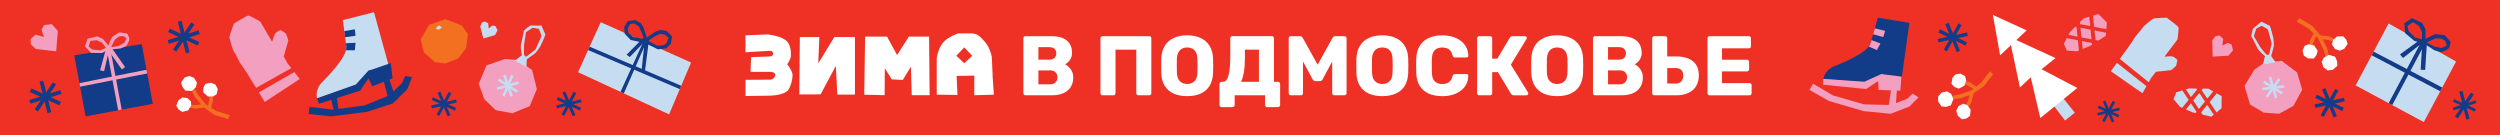 <svg width="1920" height="104" viewBox="0 0 1920 104" fill="none" xmlns="http://www.w3.org/2000/svg">
<rect x="0" y="0" width="1920" height="104" fill="#333333" stroke="none"/>
<g clip-path="url(#clip0_2138_32710)">
<path d="M1920 0H0V104H1920V0Z" fill="#EE3124"/>
<path d="M1606.59 33.045L1598.9 31.548L1599.53 37.581L1604.87 35.404L1606.71 34.225L1606.59 33.045Z" fill="#F39FC0"/>
<path d="M1608.31 20.605L1617.66 22.397L1618.12 17.373L1611.62 10.785L1607.41 12.009L1608.31 20.605Z" fill="#F39FC0"/>
<path d="M1597.82 21.331L1598.59 28.725L1606.29 30.199L1605.54 22.839L1597.82 21.331Z" fill="#F39FC0"/>
<path d="M1609.39 30.788L1611.46 31.185L1617.2 27.534L1617.41 25.141L1608.61 23.429L1609.39 30.788Z" fill="#F39FC0"/>
<path d="M1595.83 30.947L1587.27 29.291L1585.04 33.544L1587.26 38.862L1595.11 39.395L1596.63 38.772L1595.83 30.947Z" fill="#F39FC0"/>
<path d="M1600.33 14.073L1597.36 17.033L1597.52 18.53L1605.25 20.016L1604.52 12.849L1600.33 14.073Z" fill="#F39FC0"/>
<path d="M1594.78 20.741L1593.82 20.56L1589.71 24.654L1588.58 26.797L1595.54 28.135L1594.78 20.741Z" fill="#F39FC0"/>
<path d="M1686.94 85.89L1682.6 79.347L1678.77 84.041L1684.06 86.321L1686.2 86.808L1686.94 85.89Z" fill="#C6DDF1"/>
<path d="M1696.97 78.371L1702.27 86.321L1706.14 83.112L1706.25 73.835L1702.41 71.681L1696.97 78.371Z" fill="#C6DDF1"/>
<path d="M1689.06 71.397L1684.39 77.146L1688.76 83.678L1693.43 77.963L1689.06 71.397Z" fill="#C6DDF1"/>
<path d="M1690.51 86.309L1691.68 88.078L1698.31 89.598L1700.15 88.067L1695.17 80.582L1690.51 86.309Z" fill="#C6DDF1"/>
<path d="M1680.86 76.727L1676.02 69.458L1671.43 70.853L1669.24 76.171L1674.38 82.159L1675.89 82.805L1680.86 76.727Z" fill="#C6DDF1"/>
<path d="M1695.98 68.086L1691.8 68.04L1690.84 69.209L1695.23 75.775L1699.78 70.218L1695.98 68.086Z" fill="#C6DDF1"/>
<path d="M1687.35 68.8L1686.81 67.995L1681.01 67.939L1678.7 68.642L1682.65 74.538L1687.35 68.8Z" fill="#C6DDF1"/>
<path d="M1571.34 73.518L1585.97 92.547L1593.44 86.537L1579.2 68.665L1571.34 73.518Z" fill="#C6DDF1"/>
<path d="M1530.53 11.454L1536.08 42.503L1544.4 34.678L1551.31 67.201L1559.61 59.365L1566.95 90.675L1595.34 67.542L1567.88 53.163L1578.64 44.601L1548.55 30.766L1556.45 23.338L1530.53 11.454Z" fill="white"/>
<path d="M1442.18 13.597L1466.42 17.566L1459.55 66.68L1446.24 65.24L1446.42 57.086C1443.46 57.619 1433.31 63.323 1433.31 63.323L1400.37 60.635C1401.66 53.423 1408.63 50.894 1408.63 50.894C1408.63 50.894 1428.35 43.569 1434.54 36.47C1435.43 35.46 1436.11 34.451 1436.53 33.498L1442.18 13.608V13.597Z" fill="#123B88"/>
<path d="M1456.89 68.551L1455.94 80.934L1450.57 80.73L1452.34 68.857L1456.89 68.551Z" fill="#F39FC0"/>
<path d="M1392.45 64.321L1407.82 73.314L1431.56 80.14L1452.28 80.639L1464.86 75.752L1468.94 71.896L1473.46 74.776L1466.49 81.796L1452.01 87.375L1431.28 85.357L1404.63 77.555L1389.65 69.05L1392.45 64.321Z" fill="#F39FC0"/>
<path d="M1400.37 60.624L1400.02 65.035L1433.08 68.392L1442.47 62.269L1442.71 69.084L1459.45 69.662L1460.44 58.844L1446.43 57.086L1444.96 56.814L1431.79 62.756L1400.37 60.624Z" fill="#F39FC0"/>
<path d="M1436.54 33.487C1436.23 34.213 1435.76 34.961 1435.17 35.721L1441.43 38.454L1444.2 33.396L1437.31 30.777L1436.54 33.487Z" fill="#F39FC0"/>
<path d="M1438.57 26.309L1446.1 28.395L1446.4 28.237L1447.8 23.701L1439.86 21.784L1438.57 26.309Z" fill="#F39FC0"/>
<path d="M1616.85 77.226L1614.98 78.039L1621.89 94.027L1623.76 93.214L1616.85 77.226Z" fill="#123B88"/>
<path d="M1610.76 86.754L1611.24 88.737L1628.09 84.609L1627.6 82.626L1610.76 86.754Z" fill="#123B88"/>
<path d="M1614.45 92.848L1616.25 93.809L1624.41 78.429L1622.62 77.469L1614.45 92.848Z" fill="#123B88"/>
<path d="M1611.83 81.066L1610.98 82.921L1626.74 90.189L1627.59 88.334L1611.83 81.066Z" fill="#123B88"/>
<path d="M1731.44 53.377L1723.78 65.92L1727.99 80.231L1738.52 86.502L1750.32 87.375L1761.38 81.297L1768.09 68.891L1764.18 55.611L1752.36 46.755L1739.31 47.946L1731.44 53.377Z" fill="#F39FC0"/>
<path d="M1744.33 58.949L1742.44 59.507L1747.18 75.648L1749.07 75.09L1744.33 58.949Z" fill="#C6DDF1"/>
<path d="M1737.42 67.367L1737.65 69.327L1754.29 67.37L1754.06 65.41L1737.42 67.367Z" fill="#C6DDF1"/>
<path d="M1740.09 73.798L1741.7 74.932L1751.33 61.162L1749.72 60.028L1740.09 73.798Z" fill="#C6DDF1"/>
<path d="M1739.08 62.058L1738.04 63.737L1752.3 72.575L1753.33 70.896L1739.08 62.058Z" fill="#C6DDF1"/>
<path d="M1737.92 49.579L1739.58 42.764L1743.25 41.675L1747.71 47.855L1737.92 49.579Z" fill="#C6DDF1"/>
<path d="M1740.83 44.203C1740.83 44.203 1734.83 39.747 1733.49 36.594C1732.14 33.442 1728.98 27.862 1728.98 27.862C1728.98 27.862 1729.81 22.192 1730.66 21.603C1731.52 21.013 1736.74 16.636 1736.74 16.636C1736.74 16.636 1742.88 19.652 1743.22 19.856C1743.55 20.072 1745.43 26.921 1745.82 28.724C1746.22 30.527 1746.34 34.236 1746.31 35.086C1746.28 35.925 1743.86 44.419 1743.86 44.419L1742.17 44.226L1744.63 33.294C1744.63 33.294 1742.19 23.757 1741.79 22.884C1741.4 22.011 1736.8 19.777 1736.8 19.777L1732.76 22.068L1730.96 27.828C1730.96 27.828 1735.3 34.939 1735.35 35.347C1735.39 35.755 1740.28 41.584 1740.28 41.584L1743.52 43.262" fill="#C6DDF1"/>
<path d="M1530.61 57.075L1528.31 54.682L1521.62 63.459L1517.73 66.487L1512.36 62.87L1506.99 62.087L1506.49 64.491L1509.85 64.934L1515.53 68.211L1513.91 69.481L1504.84 72.633L1495.98 74.164L1496.79 76.534L1505.2 75.605L1512.66 73.019L1511.33 77.861L1507.47 85.051L1509.23 86.117L1514.1 78.474L1515.75 71.636L1523.82 66.045L1530.61 57.075Z" fill="#F37021"/>
<path d="M1506.78 91.685L1503.42 88.68L1502.42 85.04L1504.1 81.49L1507.69 79.676L1510.86 80.73L1513.45 84.189L1512.98 89.031L1510.02 91.061L1506.78 91.685Z" fill="white"/>
<path d="M1491.05 81.785L1488.45 77.896L1488.48 74.029L1491.27 71.001L1495.53 70.207L1498.5 72.124L1500.17 76.251L1498.25 80.889L1494.59 82.08L1491.05 81.785Z" fill="white"/>
<path d="M1498.71 64.367L1499.38 59.899L1501.86 57.064L1505.74 56.531L1509.22 58.561L1510.07 61.804L1508.61 65.875L1504.32 68.12L1501 66.76L1498.71 64.367Z" fill="white"/>
<path d="M1766 14.016L1763.9 16.59L1773.36 22.249L1776.8 25.765L1773.85 31.559L1773.7 37.014L1776.13 37.218L1776.18 33.816L1778.76 27.76L1780.21 29.246L1784.38 37.921L1786.93 46.574L1789.17 45.485L1787.28 37.207L1783.84 30.062L1788.79 30.834L1796.35 33.85L1797.2 31.968L1789.07 27.998L1782.13 27.159L1775.66 19.754L1766 14.016Z" fill="#F37021"/>
<path d="M1802.99 33.759L1800.41 37.468L1796.93 38.885L1793.23 37.626L1791.01 34.258L1791.69 30.97L1794.8 27.976L1799.64 27.885L1802 30.596L1802.99 33.759Z" fill="white"/>
<path d="M1795.04 50.622L1791.49 53.661L1787.66 54.07L1784.34 51.643L1783.07 47.492L1784.61 44.306L1788.5 42.163L1793.32 43.535L1794.91 47.05L1795.04 50.622Z" fill="white"/>
<path d="M1776.91 44.997L1772.42 44.85L1769.34 42.695L1768.36 38.896L1769.96 35.188L1773.06 33.963L1777.26 34.939L1779.98 38.964L1779.01 42.423L1776.91 44.997Z" fill="white"/>
<path d="M1699.31 43.478L1699 31.026L1701.48 27.715L1704.57 27.273L1707.41 29.791L1706.8 34.984L1710.82 32.977L1713.81 34.077L1714.98 38.636L1711.46 42.764L1699.31 43.478Z" fill="#F39FC0"/>
<path d="M1785.89 67.679L1783.38 68.714L1792.16 90.162L1794.67 89.127L1785.89 67.679Z" fill="#123B88"/>
<path d="M1777.6 80.185L1778.19 82.841L1800.72 77.786L1800.13 75.13L1777.6 80.185Z" fill="#123B88"/>
<path d="M1782.22 88.509L1784.58 89.836L1795.84 69.591L1793.48 68.264L1782.22 88.509Z" fill="#123B88"/>
<path d="M1779.22 72.729L1778.05 75.18L1798.83 85.266L1800.01 82.815L1779.22 72.729Z" fill="#123B88"/>
<path d="M1496.52 17.525L1494.01 18.56L1502.79 40.008L1505.3 38.974L1496.52 17.525Z" fill="#123B88"/>
<path d="M1488.18 29.93L1488.77 32.586L1511.3 27.532L1510.71 24.875L1488.18 29.93Z" fill="#123B88"/>
<path d="M1492.85 38.172L1495.22 39.499L1506.48 19.254L1504.11 17.927L1492.85 38.172Z" fill="#123B88"/>
<path d="M1489.89 22.496L1488.71 24.947L1509.5 35.033L1510.67 32.582L1489.89 22.496Z" fill="#123B88"/>
<path d="M1884.73 76.146L1883.85 78.121L1900.59 85.686L1901.47 83.71L1884.73 76.146Z" fill="#123B88"/>
<path d="M1885.4 89.493L1887.54 90.944L1899.85 72.586L1897.71 71.135L1885.4 89.493Z" fill="#123B88"/>
<path d="M1894.14 91.88L1896.65 91.242L1891.23 69.786L1888.72 70.425L1894.14 91.88Z" fill="#123B88"/>
<path d="M1883.72 82.674L1884.38 84.738L1901.87 79.147L1901.21 77.083L1883.72 82.674Z" fill="#123B88"/>
<path d="M1625.81 48.286C1623.13 51.949 1621.09 54.682 1621.09 54.682L1645.39 71.59L1648.47 66.181L1625.81 48.275V48.286Z" fill="#C6DDF1"/>
<path d="M1666.63 43.217C1664.02 43.444 1662.3 43.512 1662.3 43.512L1672.3 30.346C1672.3 30.346 1673.54 21.682 1672.97 20.764C1672.39 19.857 1664.02 13.574 1664.02 13.574C1664.02 13.574 1654.54 13.858 1653.86 14.243C1653.19 14.617 1646.54 19.494 1645.42 21.467C1644.29 23.429 1639.86 27.625 1638.82 29.915C1638.23 31.197 1632.74 38.806 1628.04 45.258L1650.21 63.153L1652.3 59.49L1655.77 55.113C1655.77 55.113 1666.76 53.945 1667.3 53.877C1667.84 53.809 1671.35 50.418 1671.35 50.418L1672.24 46.052C1670.94 44.76 1669.25 42.99 1666.66 43.217H1666.63Z" fill="#C6DDF1"/>
<path d="M198.82 70.932C201.393 75.151 203.301 78.326 203.301 78.326L230.214 60.658L226.048 55.328L198.808 70.932H198.82Z" fill="#F39FC0"/>
<path d="M210.447 27.534C209.6 30.267 208.968 32.047 208.968 32.047L199.858 16.534C199.858 16.534 191.674 11.726 190.522 11.941C189.371 12.145 179.651 18.042 179.651 18.042C179.651 18.042 176.061 27.761 176.163 28.6C176.264 29.439 178.432 38.159 179.945 40.11C181.457 42.06 183.839 48.263 185.713 50.259C186.763 51.382 192.148 60.046 196.686 67.462L223.712 52.346L220.889 48.74L217.92 43.433C217.92 43.433 221.251 31.843 221.409 31.265C221.567 30.686 219.591 25.742 219.591 25.742L215.572 23.054C213.743 23.837 211.283 24.823 210.436 27.556L210.447 27.534Z" fill="#F39FC0"/>
<path d="M57.043 42.514L65.746 89.382L117.359 79.709L108.847 33.907L57.043 42.514Z" fill="#123B88"/>
<path d="M89.171 61.123L113.035 56.417L112.505 53.571C108.701 54.319 98.891 56.258 88.64 58.299L84.825 37.898L82.081 38.352C82.714 41.731 84.271 50.055 85.92 58.844C75.793 60.862 65.724 62.869 61.005 63.833L61.513 66.578L86.439 61.656C88.245 71.295 90.04 80.923 90.751 84.688L93.483 84.177L89.171 61.123Z" fill="#F39FC0"/>
<path d="M82.646 36.266C82.646 36.266 85.502 28.702 86.642 27.953C87.782 27.205 91.666 24.846 91.666 24.846L97.604 25.765C97.604 25.765 99.376 28.804 99.32 29.496C99.263 30.187 99.207 31.163 99.037 31.503C98.868 31.843 97.152 35.177 97.152 35.177C97.152 35.177 92.874 37.207 92.591 37.23C92.309 37.252 84.023 38.046 84.023 38.046L84.136 36.492C84.136 36.492 90.65 35.347 90.988 35.29C91.327 35.234 95.447 32.943 95.447 32.943L97.22 29.439L94.702 27.659L91.395 27.953L88.144 30.471L84.836 37.218L82.657 36.266H82.646Z" fill="#F39FC0"/>
<path d="M83.56 35.404L79.101 29.949L74.698 27.942L67.214 29.711L65.272 35.733L69.957 40.597C69.957 40.597 77.837 40.779 78.13 40.722C78.412 40.666 84.012 38.023 84.012 38.023L83.154 35.903L76.99 38.715L70.883 38.023L68.027 35.733L69.393 31.435L74.247 30.856L78.356 32.807L82.07 37.66L83.549 35.381L83.56 35.404Z" fill="#F39FC0"/>
<path d="M84.836 37.411C84.836 36.447 84.057 35.665 83.097 35.665C82.138 35.665 81.359 36.447 81.359 37.411C81.359 38.375 82.138 39.157 83.097 39.157C84.057 39.157 84.836 38.375 84.836 37.411Z" fill="#F39FC0"/>
<path d="M82.42 37.536L93.551 53.332L96.046 51.507L85.626 36.583L82.42 37.536Z" fill="#F39FC0"/>
<path d="M81.133 38.454L76.843 54.035L79.959 54.659L83.82 38.352L81.133 38.454Z" fill="#F39FC0"/>
<path d="M354.787 19.63L342.109 14.742L329.533 19.04L323.099 30.301L325.481 40.178L333.993 47.742L341.827 48.706L351.682 45.077L358.027 36.98L359.336 26.241L354.787 19.63Z" fill="#F37021"/>
<path d="M336.216 19.868L334.738 22.125L336.171 22.68L337.955 22.408L339.253 20.798L337.447 19.675L336.216 19.868Z" fill="#C6DDF1"/>
<path d="M24.077 67.956L22.878 70.635L45.609 80.907L46.809 78.228L24.077 67.956Z" fill="#123B88"/>
<path d="M26.678 83.994L29.103 85.635L43.034 64.872L40.609 63.231L26.678 83.994Z" fill="#123B88"/>
<path d="M36.508 86.931L39.342 86.209L33.211 61.939L30.377 62.661L36.508 86.931Z" fill="#123B88"/>
<path d="M22.532 76.832L23.418 79.63L47.171 72.038L46.284 69.24L22.532 76.832Z" fill="#123B88"/>
<path d="M130.311 21.992L129.112 24.67L151.844 34.942L153.043 32.264L130.311 21.992Z" fill="#123B88"/>
<path d="M132.916 38.022L135.341 39.663L149.272 18.9L146.847 17.258L132.916 38.022Z" fill="#123B88"/>
<path d="M142.749 40.952L145.583 40.23L139.452 15.96L136.618 16.682L142.749 40.952Z" fill="#123B88"/>
<path d="M128.764 30.869L129.651 33.668L153.403 26.076L152.517 23.277L128.764 30.869Z" fill="#123B88"/>
<path d="M43.146 39.429L27.33 37.604L23.582 33.839V29.824L27.274 26.649L33.742 28.361L31.914 22.861L33.833 19.244L39.827 18.552L44.422 23.78L43.146 39.429Z" fill="#F39FC0"/>
<path d="M1834.46 18.019L1809.11 65.591L1861.49 93.76L1886.27 47.265L1834.46 18.019Z" fill="#C6DDF1"/>
<path d="M1849.7 57.301L1874.09 70.116L1875.62 67.224C1871.74 65.183 1861.7 59.921 1851.22 54.421L1862.22 33.691L1859.48 32.149C1857.66 35.585 1853.17 44.045 1848.43 52.969C1838.07 47.537 1827.76 42.151 1822.92 39.656L1821.43 42.446L1846.9 55.838C1841.7 65.636 1836.51 75.411 1834.48 79.233L1837.24 80.719L1849.68 57.29L1849.7 57.301Z" fill="#123B88"/>
<path d="M1861.47 30.709C1861.47 30.709 1869.32 26.059 1870.86 26.207C1872.39 26.354 1877.49 27.046 1877.49 27.046L1882.08 32.081C1882.08 32.081 1881.5 36.027 1880.96 36.594C1880.43 37.161 1879.69 37.978 1879.29 38.159C1878.9 38.34 1875.04 40.053 1875.04 40.053C1875.04 40.053 1869.83 38.805 1869.56 38.613C1869.3 38.42 1861.42 33.237 1861.42 33.237L1862.62 31.956C1862.62 31.956 1869.18 35.574 1869.52 35.766C1869.85 35.959 1875.1 36.855 1875.1 36.855L1879.13 35.029L1878.17 31.672L1875.05 29.575L1870.4 29.484L1862.72 33.09L1861.48 30.697L1861.47 30.709Z" fill="#123B88"/>
<path d="M1862.88 30.595L1862.79 22.612L1860.32 17.713L1852.46 13.96L1846.5 17.895L1847.2 25.526C1847.2 25.526 1854.03 31.299 1854.32 31.446C1854.61 31.593 1861.41 33.249 1861.41 33.249L1862.16 30.765L1854.73 28.86L1849.82 23.905L1848.91 19.845L1853.16 17.021L1857.85 19.97L1860.11 24.619L1859.98 31.548L1862.89 30.595H1862.88Z" fill="#123B88"/>
<path d="M1862.6 33.283C1863.27 32.433 1863.14 31.185 1862.29 30.494C1861.44 29.813 1860.2 29.949 1859.51 30.8C1858.84 31.65 1858.97 32.898 1859.82 33.589C1860.67 34.27 1861.91 34.134 1862.6 33.283Z" fill="#123B88"/>
<path d="M1857.94 31.061L1843.18 41.766L1845.49 44.533L1860.39 32.875L1857.94 31.061Z" fill="#123B88"/>
<path d="M1860.37 31.684L1859.06 53.536L1862.55 53.706L1863.87 33.113L1860.37 31.684Z" fill="#123B88"/>
<path d="M263.324 15.434L287.234 9.367L300.431 57.358L287.595 61.361L284.525 53.786C282.007 55.464 274.929 64.786 274.929 64.786L243.524 75.525C241.853 68.369 247.249 63.243 247.249 63.243C247.249 63.243 262.5 48.592 265.39 39.565C265.808 38.273 266.034 37.082 266.034 36.027L263.324 15.445V15.434Z" fill="#C6DDF1"/>
<path d="M254.169 75.513L256.54 85.538L260.017 84.551L258.639 73.892L254.169 75.513Z" fill="#123B88"/>
<path d="M298.704 60.148L302.768 71.93L297.744 73.892L294.651 62.245L298.704 60.148Z" fill="#123B88"/>
<path d="M237.687 82.102L255.422 84.2L280.009 80.98L299.279 73.121L308.909 63.584L311.144 58.39L316.45 59.229L312.826 68.494L301.695 79.437L281.815 85.89L254.169 89.394L236.987 87.568L237.687 82.102Z" fill="#123B88"/>
<path d="M243.524 75.513L244.946 79.721L276.724 69.549L282.933 60.148L285.868 66.317L301.514 60.148L300.137 48.422L284.525 53.774L283.068 54.115L273.304 64.865L243.524 75.513Z" fill="#123B88"/>
<path d="M266.034 36.016C266.034 36.81 265.898 37.683 265.65 38.624H272.513L273.044 32.863L265.661 33.215L266.034 36.016Z" fill="#123B88"/>
<path d="M265.063 28.588L272.818 27.488L273.033 27.227L272.513 22.487L264.442 23.905L265.063 28.588Z" fill="#123B88"/>
<path d="M461.331 17.056L443.935 55.465L513.858 87.829L530.758 48.026L461.331 17.056Z" fill="#C6DDF1"/>
<path d="M495.909 29.371L503.461 24.325L507.254 23.02L511.883 23.678L516.127 27.976L515.337 33.431L511.826 37.048L505.346 37.91L495.164 32.898L495.965 30.55L504.895 35.086L509.952 34.678L512.142 32.682L513.486 28.929L510.776 26.661L506.938 25.969L502.987 27.897L497.444 31.446L495.909 29.371Z" fill="#123B88"/>
<path d="M497.026 29.915L494.272 21.24L492.116 17.838L488.086 15.457L482.103 16.16L479.325 20.911L479.822 25.946L484.349 30.675L495.423 33.136L496.722 30.55L486.291 28.396L482.69 25.481L482.125 21.977L483.92 18.382L487.115 18.065L490.716 20.287L492.579 24.687L494.057 28.305L495.13 30.947L497.026 29.915Z" fill="#123B88"/>
<path d="M495.062 28.033L481.211 42.026L483.66 43.818L497.026 29.915L495.062 28.033Z" fill="#123B88"/>
<path d="M498.562 29.428L495.311 54.909L492.669 54.716L495.13 30.947L498.562 29.428Z" fill="#123B88"/>
<path d="M494.227 31.718L476.548 70.558L479.1 71.737L496.236 32.626L494.227 31.718Z" fill="#123B88"/>
<path d="M452.819 35.834L523.183 65.874L522.088 68.46L451.634 38.454L452.819 35.834Z" fill="#123B88"/>
<path d="M387.773 45.304L373.583 50.237L367.645 64.344L371.946 76.206L380.74 84.609L393.44 87.001L406.794 81.547L412.303 68.46L408.657 53.718L397.526 46.143L387.773 45.304Z" fill="#F39FC0"/>
<path d="M394.36 58.223L392.499 57.433L385.81 73.331L387.671 74.121L394.36 58.223Z" fill="#C6DDF1"/>
<path d="M383.406 60.263L382.315 61.972L396.778 71.288L397.869 69.58L383.406 60.263Z" fill="#C6DDF1"/>
<path d="M381.563 67.103L382.105 69.058L398.658 64.431L398.116 62.476L381.563 67.103Z" fill="#C6DDF1"/>
<path d="M388.252 57.258L386.341 57.918L391.926 74.24L393.837 73.58L388.252 57.258Z" fill="#C6DDF1"/>
<path d="M395.37 46.517L401.105 42.208L404.706 43.739L404.254 51.552L395.37 46.517Z" fill="#C6DDF1"/>
<path d="M401.173 44.158C401.173 44.158 399.287 36.697 400.27 33.329C401.24 29.961 402.358 23.463 402.358 23.463C402.358 23.463 406.682 19.505 407.754 19.596C408.826 19.686 415.792 19.63 415.792 19.63C415.792 19.63 418.704 26.037 418.84 26.422C418.975 26.808 416.017 33.476 415.16 35.154C414.302 36.844 411.999 39.861 411.434 40.518C410.87 41.165 403.453 46.324 403.453 46.324L402.234 45.066L411.265 38.001C411.265 38.001 415.51 28.838 415.758 27.885C416.006 26.933 413.805 22.159 413.805 22.159L409.109 21.342L403.95 24.733C403.95 24.733 402.787 33.215 402.561 33.567C402.335 33.918 402.437 41.743 402.437 41.743L403.916 45.19" fill="#C6DDF1"/>
<path d="M371.178 29.564L368.796 20.265L370.094 17.339L372.341 16.477L374.903 17.872L375.344 21.886L378.019 19.675L380.458 19.981L382.128 23.202L380.198 26.921L371.178 29.564Z" fill="#C6DDF1"/>
<path d="M338.111 70.314L335.999 71.235L343.813 89.313L345.926 88.392L338.111 70.314Z" fill="#123B88"/>
<path d="M331.175 81.067L331.721 83.314L350.782 78.643L350.236 76.395L331.175 81.067Z" fill="#123B88"/>
<path d="M335.348 88.005L337.38 89.093L346.612 71.703L344.58 70.614L335.348 88.005Z" fill="#123B88"/>
<path d="M332.522 74.687L331.562 76.789L349.392 85.012L350.353 82.91L332.522 74.687Z" fill="#123B88"/>
<path d="M434.097 70.245L431.984 71.166L439.795 89.246L441.907 88.325L434.097 70.245Z" fill="#123B88"/>
<path d="M427.136 80.92L427.682 83.168L446.743 78.496L446.197 76.249L427.136 80.92Z" fill="#123B88"/>
<path d="M431.284 87.874L433.316 88.962L442.548 71.572L440.516 70.483L431.284 87.874Z" fill="#123B88"/>
<path d="M428.523 74.566L427.562 76.668L445.393 84.891L446.354 82.789L428.523 74.566Z" fill="#123B88"/>
<path d="M175.147 91.435L176.547 88.498L166.24 85.289L162.153 82.737L163.643 76.534L162.537 71.307L160.178 71.669L160.9 74.924L159.828 81.286L158.112 80.209L152.163 72.906L147.749 65.251L145.864 66.805L149.566 74.255L154.466 80.265L149.578 80.674L141.687 79.551L141.314 81.535L149.961 83.441L156.769 82.647L164.626 88.203L175.147 91.435Z" fill="#F37021"/>
<path d="M135.387 81.161L137.002 77.033L139.982 74.878L143.809 75.23L146.688 77.929L146.789 81.218L144.509 84.778L139.914 85.98L137.058 83.951L135.387 81.161Z" fill="white"/>
<path d="M139.101 63.266L141.788 59.558L145.333 58.288L149.058 59.819L151.226 63.482L150.469 66.884L147.263 69.821L142.364 69.617L140.038 66.646L139.101 63.266Z" fill="white"/>
<path d="M157.649 64.446L161.961 63.55L165.393 64.877L167.199 68.279L166.522 72.18L163.847 74.062L159.625 74.096L156.103 70.898L156.238 67.371L157.649 64.446Z" fill="white"/>
<path d="M787.557 73.189C787.083 73.189 786.699 73.041 786.394 72.735C786.089 72.429 785.943 72.043 785.943 71.567V29.404C785.943 28.928 786.089 28.543 786.394 28.236C786.699 27.93 787.083 27.783 787.557 27.783H807.256C810.959 27.783 813.995 28.304 816.366 29.336C818.737 30.38 820.486 31.854 821.627 33.782C822.767 35.709 823.343 37.989 823.343 40.62C823.343 42.173 823.049 43.545 822.473 44.736C821.898 45.927 821.186 46.913 820.34 47.685C819.504 48.467 818.714 49.023 817.98 49.374C819.617 50.157 821.073 51.427 822.338 53.196C823.602 54.965 824.246 57.04 824.246 59.422C824.246 62.279 823.613 64.729 822.338 66.781C821.062 68.834 819.211 70.41 816.784 71.522C814.357 72.621 811.365 73.177 807.843 73.177H787.568L787.557 73.189ZM797.502 45.813H805.958C807.719 45.813 809.051 45.36 809.931 44.453C810.812 43.545 811.252 42.377 811.252 40.949C811.252 39.52 810.812 38.431 809.931 37.547C809.051 36.662 807.73 36.22 805.958 36.22H797.502V45.825V45.813ZM797.502 64.751H806.545C808.396 64.751 809.796 64.207 810.744 63.13C811.692 62.053 812.167 60.816 812.167 59.433C812.167 57.925 811.681 56.643 810.71 55.6C809.739 54.568 808.351 54.046 806.545 54.046H797.502V64.751Z" fill="white"/>
<path d="M846.767 73.189C846.293 73.189 845.909 73.041 845.604 72.735C845.299 72.429 845.153 72.043 845.153 71.567V29.404C845.153 28.928 845.299 28.543 845.604 28.236C845.909 27.93 846.293 27.783 846.767 27.783H882.609C883.083 27.783 883.467 27.93 883.772 28.236C884.077 28.543 884.223 28.928 884.223 29.404V71.567C884.223 72.043 884.077 72.429 883.772 72.735C883.467 73.041 883.083 73.189 882.609 73.189H874.278C873.804 73.189 873.42 73.041 873.115 72.735C872.81 72.429 872.664 72.043 872.664 71.567V38.159H856.712V71.567C856.712 72.043 856.566 72.429 856.261 72.735C855.956 73.041 855.572 73.189 855.098 73.189H846.767Z" fill="white"/>
<path d="M911.723 73.835C907.761 73.835 904.318 73.189 901.394 71.885C898.47 70.592 896.19 68.63 894.553 66.01C892.916 63.391 892.013 60.113 891.843 56.178C891.798 54.319 891.776 52.459 891.776 50.599C891.776 48.739 891.798 46.857 891.843 44.952C892.013 41.062 892.927 37.785 894.587 35.12C896.246 32.455 898.538 30.459 901.461 29.121C904.385 27.783 907.806 27.114 911.723 27.114C915.64 27.114 919.004 27.783 921.962 29.121C924.909 30.459 927.223 32.466 928.905 35.12C930.587 37.773 931.49 41.051 931.614 44.952C931.704 46.857 931.738 48.739 931.738 50.599C931.738 52.459 931.693 54.319 931.614 56.178C931.445 60.113 930.542 63.391 928.905 66.01C927.268 68.63 924.988 70.58 922.064 71.885C919.14 73.177 915.697 73.835 911.734 73.835H911.723ZM911.723 64.491C914.003 64.491 915.866 63.799 917.311 62.416C918.756 61.032 919.512 58.832 919.603 55.804C919.693 53.899 919.727 52.107 919.727 50.418C919.727 48.728 919.682 46.982 919.603 45.167C919.512 43.137 919.14 41.482 918.474 40.2C917.808 38.93 916.893 37.989 915.731 37.377C914.568 36.776 913.236 36.469 911.723 36.469C910.21 36.469 908.946 36.776 907.783 37.377C906.621 37.978 905.695 38.919 905.006 40.2C904.318 41.482 903.934 43.126 903.844 45.167C903.798 46.982 903.776 48.739 903.776 50.418C903.776 52.096 903.798 53.899 903.844 55.804C903.968 58.832 904.747 61.032 906.169 62.416C907.591 63.799 909.443 64.491 911.723 64.491Z" fill="white"/>
<path d="M938.196 82.261C937.767 82.261 937.383 82.113 937.067 81.807C936.739 81.501 936.581 81.115 936.581 80.639V64.423C936.581 63.992 936.739 63.606 937.067 63.289C937.394 62.96 937.767 62.801 938.196 62.801H939.358C940.431 62.801 941.311 62.302 942.011 61.304C942.7 60.306 943.264 58.911 943.693 57.12C944.122 55.328 944.427 53.185 944.596 50.701C944.766 48.218 944.856 45.507 944.856 42.559V29.393C944.856 28.917 945.014 28.531 945.341 28.225C945.669 27.919 946.041 27.771 946.47 27.771H976.815C977.289 27.771 977.673 27.919 977.978 28.225C978.282 28.531 978.429 28.917 978.429 29.393V62.801H981.466C981.94 62.801 982.335 62.96 982.662 63.289C982.99 63.617 983.148 63.992 983.148 64.423V80.639C983.148 81.07 982.99 81.444 982.662 81.773C982.335 82.102 981.94 82.261 981.466 82.261H973.135C972.66 82.261 972.277 82.102 971.972 81.773C971.667 81.444 971.52 81.07 971.52 80.639V73.177H948.209V80.639C948.209 81.07 948.062 81.444 947.757 81.773C947.452 82.102 947.069 82.261 946.594 82.261H938.196ZM953.108 62.801H966.858V38.148H956.077V44.044C956.077 48.626 955.817 52.447 955.298 55.498C954.779 58.548 954.045 60.975 953.108 62.79V62.801Z" fill="white"/>
<path d="M991.343 73.189C990.915 73.189 990.542 73.041 990.215 72.735C989.887 72.429 989.729 72.043 989.729 71.567V29.404C989.729 28.928 989.887 28.543 990.215 28.236C990.542 27.93 990.915 27.783 991.343 27.783H998.32C999.009 27.783 999.539 27.964 999.9 28.338C1000.26 28.701 1000.49 28.996 1000.58 29.212L1011.95 49.703L1023.31 29.212C1023.44 28.996 1023.66 28.701 1023.99 28.338C1024.32 27.976 1024.84 27.783 1025.57 27.783H1032.48C1032.95 27.783 1033.35 27.93 1033.68 28.236C1034 28.543 1034.16 28.928 1034.16 29.404V71.567C1034.16 72.043 1034 72.429 1033.68 72.735C1033.35 73.041 1032.95 73.189 1032.48 73.189H1024.79C1024.32 73.189 1023.92 73.041 1023.6 72.735C1023.27 72.429 1023.11 72.043 1023.11 71.567V47.242L1015.82 60.794C1015.65 61.179 1015.39 61.531 1015.04 61.837C1014.69 62.143 1014.23 62.291 1013.62 62.291H1010.26C1009.67 62.291 1009.19 62.143 1008.84 61.837C1008.49 61.531 1008.22 61.191 1008.01 60.794L1000.71 47.242V71.567C1000.71 72.043 1000.57 72.429 1000.26 72.735C999.957 73.041 999.573 73.189 999.099 73.189H991.355H991.343Z" fill="white"/>
<path d="M1061.59 73.835C1057.63 73.835 1054.19 73.189 1051.26 71.885C1048.34 70.592 1046.06 68.63 1044.42 66.01C1042.79 63.391 1041.88 60.113 1041.71 56.178C1041.67 54.319 1041.65 52.459 1041.65 50.599C1041.65 48.739 1041.67 46.857 1041.71 44.952C1041.88 41.062 1042.8 37.785 1044.46 35.12C1046.12 32.455 1048.41 30.459 1051.33 29.121C1054.26 27.783 1057.68 27.114 1061.59 27.114C1065.51 27.114 1068.88 27.783 1071.83 29.121C1074.78 30.459 1077.09 32.466 1078.78 35.12C1080.46 37.773 1081.36 41.051 1081.49 44.952C1081.58 46.857 1081.61 48.739 1081.61 50.599C1081.61 52.459 1081.56 54.319 1081.49 56.178C1081.32 60.113 1080.41 63.391 1078.78 66.01C1077.14 68.63 1074.86 70.58 1071.93 71.885C1069.01 73.177 1065.57 73.835 1061.61 73.835H1061.59ZM1061.59 64.491C1063.87 64.491 1065.74 63.799 1067.18 62.416C1068.63 61.032 1069.38 58.832 1069.47 55.804C1069.56 53.899 1069.6 52.107 1069.6 50.418C1069.6 48.728 1069.55 46.982 1069.47 45.167C1069.38 43.137 1069.01 41.482 1068.34 40.2C1067.68 38.93 1066.76 37.989 1065.6 37.377C1064.44 36.776 1063.11 36.469 1061.59 36.469C1060.08 36.469 1058.82 36.776 1057.65 37.377C1056.49 37.978 1055.57 38.919 1054.88 40.2C1054.19 41.482 1053.8 43.126 1053.71 45.167C1053.67 46.982 1053.65 48.739 1053.65 50.418C1053.65 52.096 1053.67 53.899 1053.71 55.804C1053.84 58.832 1054.62 61.032 1056.04 62.416C1057.46 63.799 1059.31 64.491 1061.59 64.491Z" fill="white"/>
<path d="M1107.63 73.835C1103.54 73.835 1100.04 73.166 1097.13 71.828C1094.23 70.49 1091.96 68.517 1090.35 65.931C1088.73 63.334 1087.84 60.114 1087.67 56.269C1087.63 54.5 1087.6 52.595 1087.6 50.565C1087.6 48.535 1087.63 46.585 1087.67 44.725C1087.84 40.96 1088.74 37.774 1090.38 35.154C1092.02 32.535 1094.3 30.55 1097.22 29.189C1100.15 27.828 1103.61 27.148 1107.62 27.148C1110.46 27.148 1113.08 27.5 1115.5 28.214C1117.91 28.928 1120.01 29.96 1121.83 31.332C1123.64 32.693 1125.05 34.338 1126.06 36.265C1127.08 38.193 1127.6 40.359 1127.65 42.786C1127.69 43.172 1127.57 43.5 1127.3 43.761C1127.01 44.022 1126.69 44.147 1126.29 44.147H1117.58C1117.01 44.147 1116.58 44.033 1116.29 43.795C1115.98 43.557 1115.72 43.115 1115.51 42.468C1114.91 40.178 1113.93 38.613 1112.57 37.762C1111.22 36.923 1109.55 36.492 1107.57 36.492C1105.2 36.492 1103.33 37.15 1101.95 38.465C1100.57 39.781 1099.82 41.981 1099.69 45.054C1099.57 48.603 1099.57 52.232 1099.69 55.952C1099.82 59.025 1100.57 61.214 1101.95 62.54C1103.33 63.856 1105.2 64.514 1107.57 64.514C1109.55 64.514 1111.23 64.083 1112.61 63.221C1113.99 62.359 1114.96 60.794 1115.51 58.549C1115.68 57.902 1115.93 57.46 1116.25 57.222C1116.58 56.984 1117.02 56.87 1117.58 56.87H1126.29C1126.67 56.87 1127.01 56.995 1127.3 57.256C1127.58 57.517 1127.69 57.846 1127.65 58.231C1127.6 60.658 1127.07 62.824 1126.06 64.752C1125.05 66.68 1123.65 68.324 1121.83 69.685C1120.03 71.046 1117.91 72.089 1115.5 72.803C1113.08 73.518 1110.46 73.869 1107.62 73.869L1107.63 73.835Z" fill="white"/>
<path d="M1136.04 73.188C1135.57 73.188 1135.19 73.041 1134.88 72.735C1134.58 72.429 1134.43 72.043 1134.43 71.567V29.404C1134.43 28.928 1134.58 28.543 1134.88 28.236C1135.19 27.93 1135.57 27.783 1136.04 27.783H1144.38C1144.85 27.783 1145.23 27.93 1145.54 28.236C1145.84 28.543 1145.99 28.928 1145.99 29.404V45.042H1149.93L1159.49 29.019C1159.71 28.679 1160.01 28.384 1160.39 28.146C1160.78 27.907 1161.27 27.794 1161.88 27.794H1171.19C1171.62 27.794 1171.97 27.93 1172.23 28.214C1172.48 28.497 1172.61 28.803 1172.61 29.155C1172.61 29.416 1172.52 29.677 1172.35 29.937L1160.34 49.658L1173.51 71C1173.64 71.17 1173.7 71.408 1173.7 71.714C1173.7 72.145 1173.57 72.508 1173.29 72.78C1173 73.064 1172.65 73.2 1172.23 73.2H1162.66C1161.97 73.2 1161.47 73.052 1161.15 72.746C1160.82 72.44 1160.58 72.191 1160.41 71.964L1150.39 55.419H1146V71.567C1146 72.043 1145.85 72.429 1145.55 72.735C1145.24 73.041 1144.86 73.188 1144.39 73.188H1136.06H1136.04Z" fill="white"/>
<path d="M1195.9 73.835C1191.94 73.835 1188.49 73.189 1185.57 71.885C1182.64 70.592 1180.36 68.63 1178.73 66.01C1177.09 63.391 1176.19 60.113 1176.02 56.178C1175.97 54.319 1175.95 52.459 1175.95 50.599C1175.95 48.739 1175.97 46.857 1176.02 44.952C1176.19 41.062 1177.1 37.785 1178.76 35.12C1180.42 32.455 1182.71 30.459 1185.64 29.121C1188.56 27.783 1191.98 27.114 1195.9 27.114C1199.82 27.114 1203.18 27.783 1206.14 29.121C1209.08 30.459 1211.4 32.466 1213.08 35.12C1214.76 37.773 1215.66 41.051 1215.79 44.952C1215.88 46.857 1215.91 48.739 1215.91 50.599C1215.91 52.459 1215.87 54.319 1215.79 56.178C1215.62 60.113 1214.72 63.391 1213.08 66.01C1211.44 68.63 1209.16 70.58 1206.24 71.885C1203.31 73.177 1199.87 73.835 1195.91 73.835H1195.9ZM1195.9 64.491C1198.18 64.491 1200.04 63.799 1201.49 62.416C1202.93 61.032 1203.69 58.832 1203.78 55.804C1203.87 53.899 1203.9 52.107 1203.9 50.418C1203.9 48.728 1203.86 46.982 1203.78 45.167C1203.69 43.137 1203.31 41.482 1202.65 40.2C1201.98 38.93 1201.07 37.989 1199.91 37.377C1198.74 36.776 1197.41 36.469 1195.9 36.469C1194.39 36.469 1193.12 36.776 1191.96 37.377C1190.8 37.978 1189.87 38.919 1189.18 40.2C1188.49 41.482 1188.11 43.126 1188.02 45.167C1187.97 46.982 1187.95 48.739 1187.95 50.418C1187.95 52.096 1187.97 53.899 1188.02 55.804C1188.14 58.832 1188.92 61.032 1190.34 62.416C1191.77 63.799 1193.62 64.491 1195.9 64.491Z" fill="white"/>
<path d="M1225.02 73.189C1224.55 73.189 1224.17 73.041 1223.86 72.735C1223.56 72.429 1223.41 72.043 1223.41 71.567V29.404C1223.41 28.928 1223.56 28.543 1223.86 28.236C1224.17 27.93 1224.55 27.783 1225.02 27.783H1244.72C1248.42 27.783 1251.46 28.304 1253.83 29.336C1256.2 30.38 1257.95 31.854 1259.09 33.782C1260.23 35.709 1260.81 37.989 1260.81 40.62C1260.81 42.173 1260.52 43.545 1259.94 44.736C1259.36 45.927 1258.65 46.913 1257.81 47.685C1256.97 48.467 1256.18 49.023 1255.45 49.374C1257.08 50.157 1258.54 51.427 1259.8 53.196C1261.07 54.965 1261.71 57.04 1261.71 59.422C1261.71 62.279 1261.08 64.729 1259.8 66.781C1258.53 68.834 1256.68 70.41 1254.25 71.522C1251.82 72.621 1248.83 73.177 1245.31 73.177H1225.03L1225.02 73.189ZM1234.97 45.813H1243.42C1245.19 45.813 1246.52 45.36 1247.4 44.453C1248.28 43.545 1248.72 42.377 1248.72 40.949C1248.72 39.52 1248.28 38.431 1247.4 37.547C1246.52 36.662 1245.2 36.22 1243.42 36.22H1234.97V45.825V45.813ZM1234.97 64.751H1244.01C1245.86 64.751 1247.26 64.207 1248.21 63.13C1249.16 62.053 1249.63 60.816 1249.63 59.433C1249.63 57.925 1249.15 56.643 1248.18 55.6C1247.21 54.568 1245.82 54.046 1244.01 54.046H1234.97V64.751Z" fill="white"/>
<path d="M1270.48 73.189C1270.01 73.189 1269.63 73.041 1269.32 72.735C1269.02 72.429 1268.87 72.043 1268.87 71.567V29.404C1268.87 28.928 1269.02 28.543 1269.32 28.236C1269.63 27.93 1270.01 27.783 1270.48 27.783H1278.81C1279.29 27.783 1279.67 27.93 1279.98 28.236C1280.28 28.543 1280.43 28.928 1280.43 29.404V43.353H1287.27C1292.78 43.353 1297.06 44.577 1300.12 47.016C1303.18 49.454 1304.7 53.151 1304.7 58.072C1304.7 61.055 1304.03 63.697 1302.7 65.987C1301.37 68.278 1299.39 70.047 1296.8 71.306C1294.19 72.565 1291.02 73.189 1287.27 73.189H1270.48ZM1280.43 64.173H1287.01C1288.86 64.173 1290.27 63.595 1291.24 62.449C1292.21 61.304 1292.7 59.841 1292.7 58.072C1292.7 56.122 1292.2 54.681 1291.21 53.729C1290.22 52.776 1288.82 52.3 1287.01 52.3H1280.43V64.173Z" fill="white"/>
<path d="M1312.96 73.188C1312.49 73.188 1312.11 73.041 1311.8 72.735C1311.5 72.429 1311.35 72.043 1311.35 71.567V29.404C1311.35 28.928 1311.5 28.543 1311.8 28.236C1312.11 27.93 1312.49 27.783 1312.96 27.783H1343.12C1343.59 27.783 1343.97 27.93 1344.28 28.236C1344.58 28.543 1344.73 28.928 1344.73 29.404V35.505C1344.73 35.982 1344.58 36.367 1344.28 36.673C1343.97 36.98 1343.59 37.127 1343.12 37.127H1322.51V45.882H1341.69C1342.17 45.882 1342.55 46.04 1342.86 46.369C1343.16 46.698 1343.31 47.095 1343.31 47.571V53.218C1343.31 53.65 1343.16 54.035 1342.86 54.353C1342.55 54.681 1342.17 54.84 1341.69 54.84H1322.51V63.856H1343.62C1344.1 63.856 1344.48 64.003 1344.79 64.309C1345.09 64.615 1345.24 65.001 1345.24 65.477V71.578C1345.24 72.054 1345.09 72.44 1344.79 72.746C1344.48 73.052 1344.1 73.2 1343.62 73.2H1312.95L1312.96 73.188Z" fill="white"/>
<path d="M640.768 28.463L628.406 48.694L629.253 28.463H614.284L613.866 72.486H627.413V72.474L630.235 72.463L641.919 50.577L643.071 72.644H656.595V28.463H653.716H640.768Z" fill="white"/>
<path d="M604.564 49.363C606.653 46.596 607.296 43.886 607.296 43.886C607.296 43.886 608.335 36.481 604.688 32.058C601.031 27.613 589.516 26.434 589.516 26.434L572.526 27.159V40.132L590.6 39.055C591.108 39.055 592.259 39.089 592.688 39.327C593.467 39.758 594.077 40.688 593.558 42.162C593.399 42.605 592.79 42.99 591.909 43.33L576.873 43.886L576.387 55.192H592.169C593.817 55.419 596.47 56.315 594.957 59.048C594.709 59.49 593.4 61.35 591.142 61.18L572.526 61.293V73.733L589.516 73.495C589.516 73.495 602.431 73.733 605.569 68.823C607.725 65.455 608.425 61.055 608.651 58.628C608.775 57.347 608.56 56.065 608.019 54.92C607.386 53.57 606.303 51.382 604.564 49.375V49.363Z" fill="white"/>
<path d="M763.263 72.735L762.281 57.789H762.337C762.337 57.789 761.739 45.303 761.739 44.51C761.739 43.716 761.062 39.633 758.578 35.211C757.224 32.795 754.717 30.153 752.731 28.259C750.947 26.558 748.565 25.628 746.104 25.64L735.786 25.697C735.786 25.697 729.464 27.738 725.4 31.48C721.336 35.222 719.417 42.82 719.417 45.077V72.69L735.346 72.917L734.68 58.322L748.26 58.061V73.121L763.263 72.735ZM740.561 48.569L734.431 42.843L740.561 36.39L746.691 42.865L740.561 48.569Z" fill="white"/>
<path d="M713.536 28.112H698.849H698.014L688.971 42.298L681.238 28.112H679.748H664.395L663.729 72.724L679.376 73.098L679.545 52.391L684.896 60.953L693.385 61.384L699.56 51.2L700.226 73.098H713.953L713.536 28.112Z" fill="white"/>
</g>
<defs>
<clipPath id="clip0_2138_32710">
<rect width="1920" height="104" fill="white"/>
</clipPath>
</defs>
</svg>
